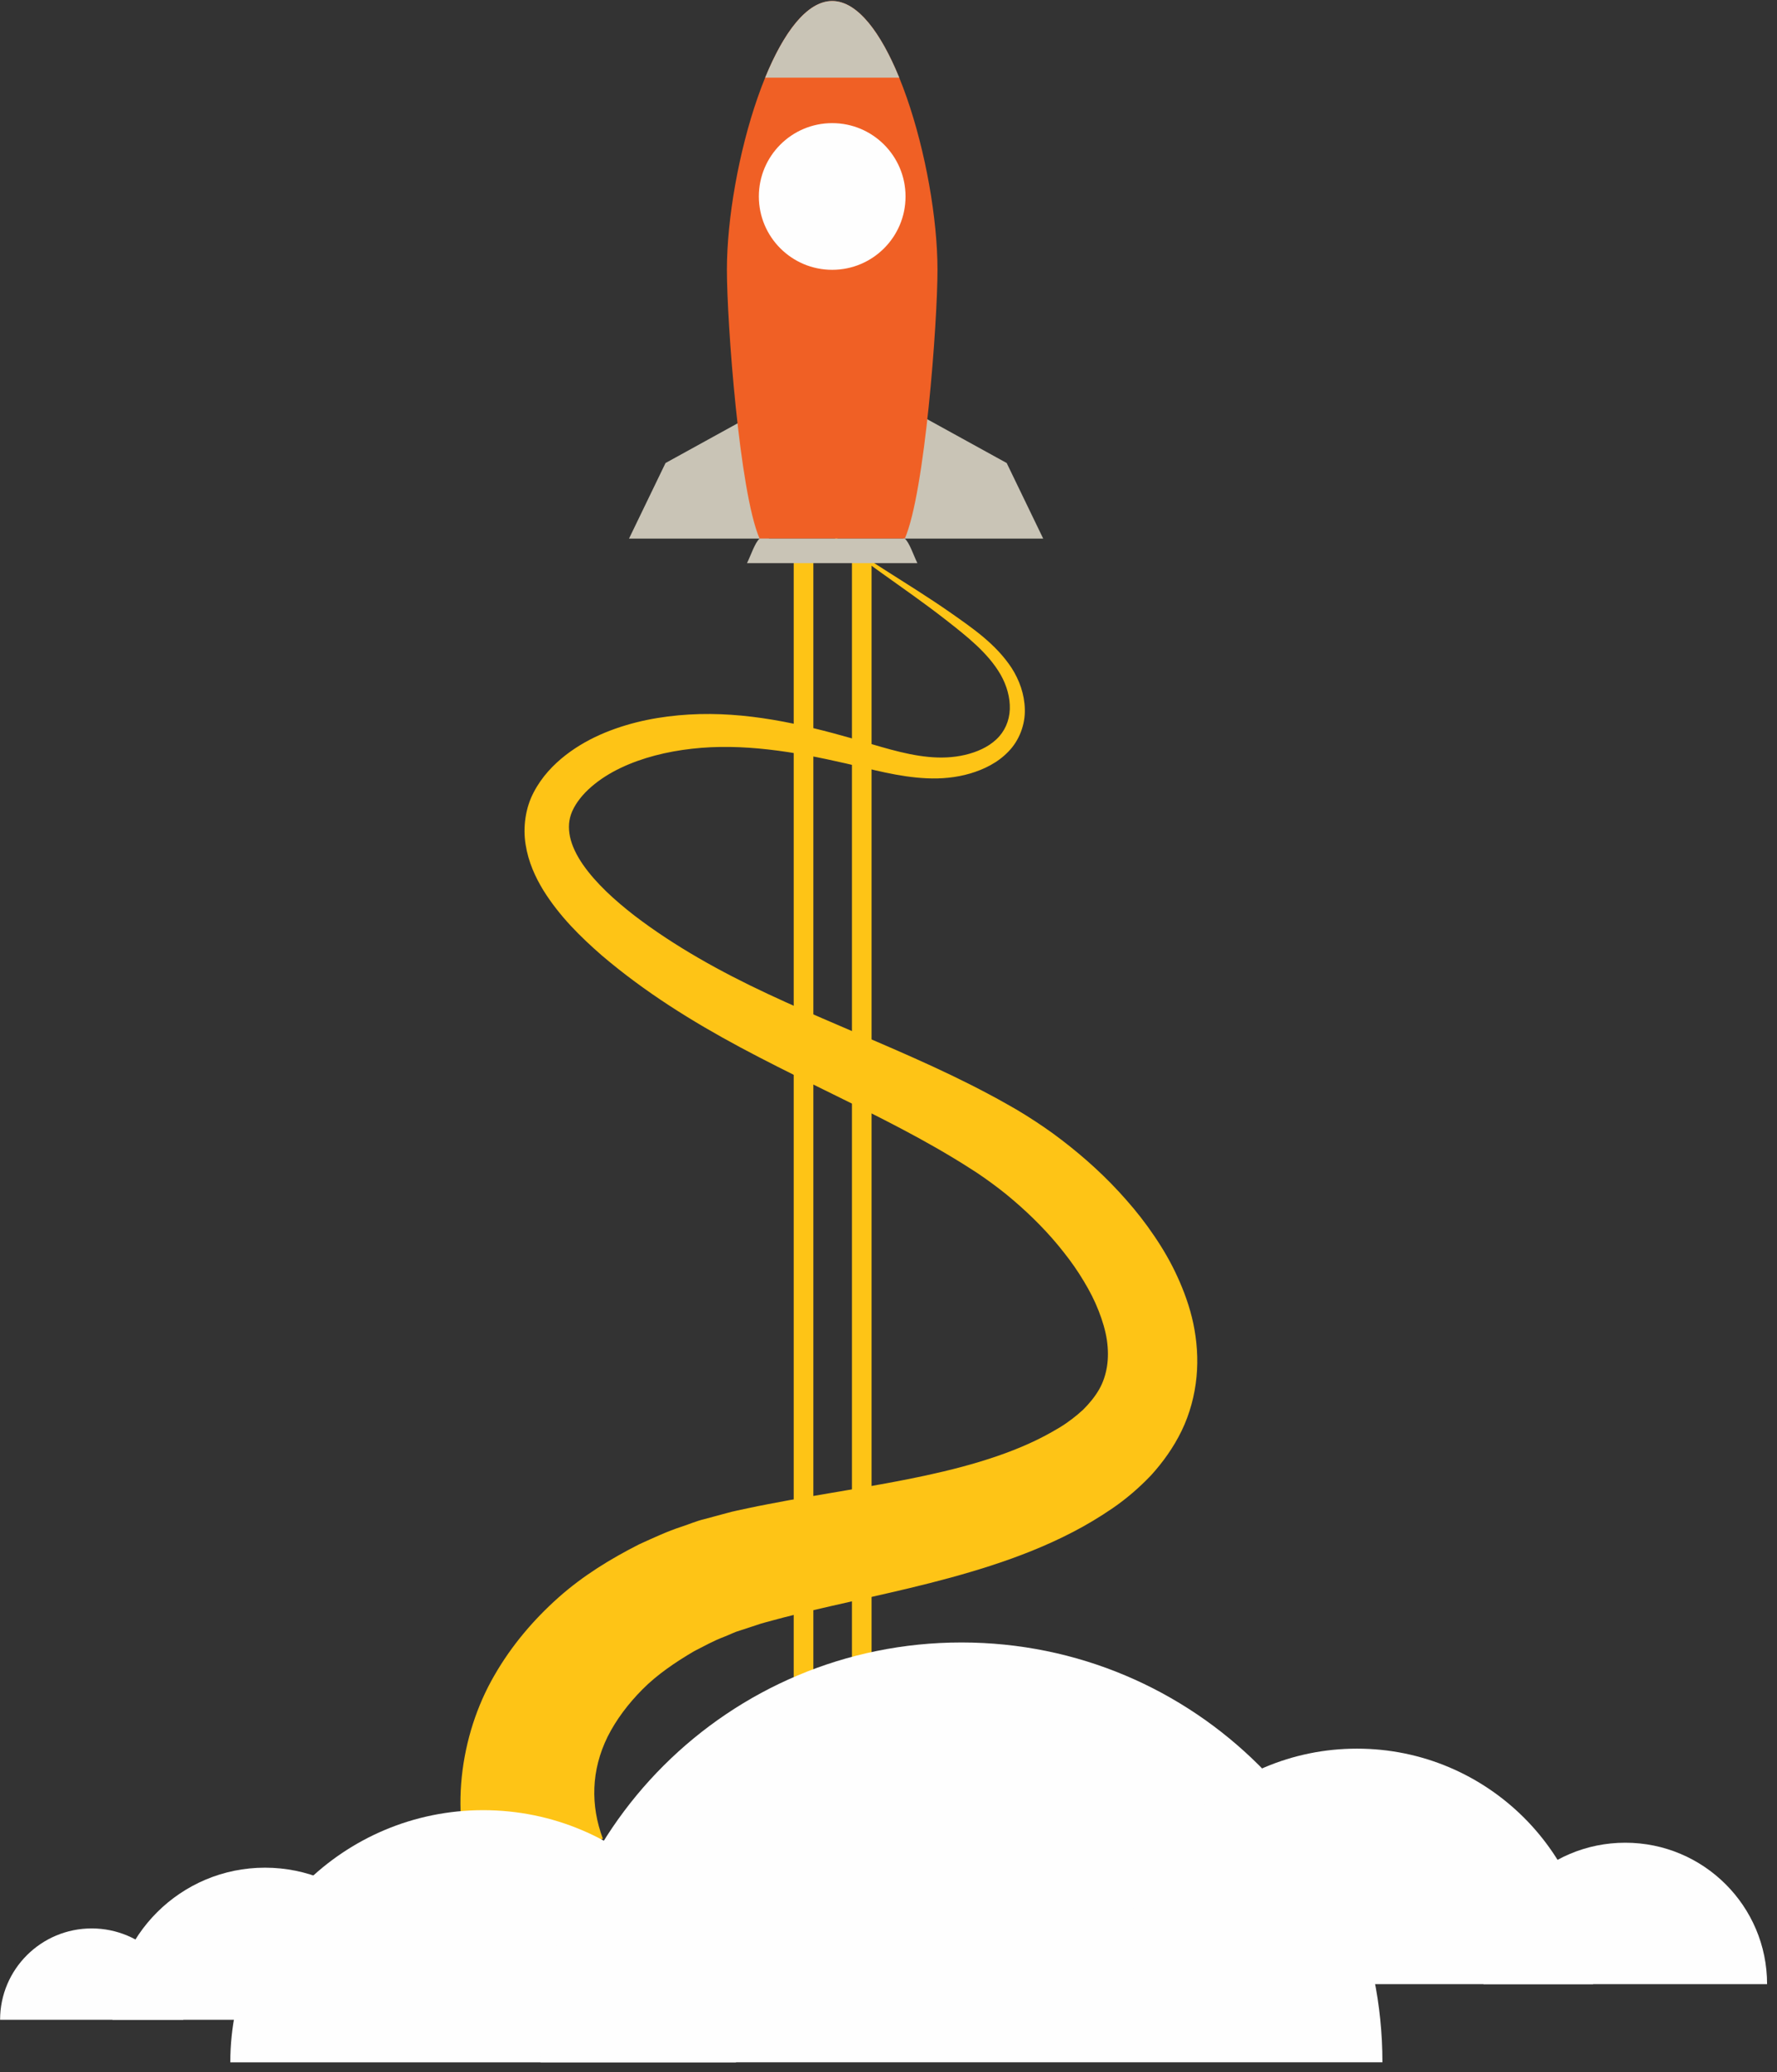 <?xml version="1.0" encoding="UTF-8"?>
<svg width="265px" height="309px" viewBox="0 0 265 309" version="1.1" xmlns="http://www.w3.org/2000/svg" xmlns:xlink="http://www.w3.org/1999/xlink">
    <rect x="0" y="0" width="265" height="309" fill="#333333" stroke="none"/>
    <title>Group 38</title>
    <g id="Page-1" stroke="none" stroke-width="1" fill="none" fill-rule="evenodd">
        <g id="Group-38" transform="translate(0.013, 0.15)">
            <path d="M70.549,280.796 C68.935,275.713 68.284,270.192 68.853,264.799 C69.417,259.416 71.105,254.188 73.711,249.698 C76.299,245.191 79.619,241.328 83.287,238.066 C86.967,234.794 91.075,232.3 95.264,230.167 C97.395,229.2 99.515,228.198 101.709,227.492 C102.803,227.13 103.875,226.666 104.986,226.402 L108.295,225.511 C109.43,225.186 110.408,225.018 111.454,224.782 C112.49,224.552 113.508,224.358 114.528,224.16 C116.571,223.754 118.584,223.405 120.579,223.056 C128.558,221.674 136.245,220.512 143.383,218.605 C146.945,217.655 150.357,216.524 153.5,215.099 C155.063,214.398 156.589,213.58 157.965,212.751 C159.315,211.936 160.476,211.02 161.511,210.074 C162.486,209.103 163.298,208.095 163.904,207.039 C164.506,205.98 164.867,204.857 165.069,203.638 C165.262,202.419 165.259,201.091 165.055,199.685 C164.843,198.277 164.401,196.8 163.82,195.318 C163.245,193.833 162.481,192.342 161.594,190.882 C160.723,189.418 159.72,187.981 158.617,186.594 C156.437,183.806 153.874,181.204 151.112,178.848 C149.737,177.657 148.283,176.565 146.805,175.519 L145.686,174.751 L144.491,173.985 C143.702,173.467 142.883,172.976 142.069,172.481 C138.799,170.507 135.387,168.661 131.894,166.872 C124.908,163.287 117.624,159.91 110.425,156.058 C103.195,152.18 96.173,147.812 89.747,142.344 C86.566,139.566 83.469,136.545 81.018,132.621 C79.817,130.655 78.779,128.4 78.373,125.807 C77.949,123.239 78.34,120.321 79.58,117.998 C80.798,115.662 82.519,113.88 84.33,112.467 C86.164,111.042 88.162,109.952 90.201,109.107 C94.294,107.428 98.538,106.658 102.744,106.405 C111.234,105.911 119.376,107.781 127.095,109.98 C130.99,111.081 134.696,112.363 138.422,112.722 C140.284,112.908 142.108,112.839 143.885,112.427 C145.641,112.016 147.331,111.279 148.563,110.116 C149.799,108.97 150.513,107.373 150.578,105.624 C150.642,103.878 150.116,102.058 149.208,100.462 C147.33,97.207 144.145,94.72 141.025,92.281 C134.765,87.396 127.919,83.155 121.861,77.935 C128.189,82.823 135.197,86.656 141.785,91.251 C145.028,93.539 148.483,95.868 150.849,99.463 C152.004,101.27 152.773,103.386 152.818,105.643 C152.88,107.889 151.998,110.271 150.372,111.927 C148.767,113.604 146.699,114.601 144.619,115.212 C142.533,115.822 140.32,116.015 138.205,115.915 C133.935,115.723 129.967,114.553 126.139,113.7 C118.453,111.935 110.665,110.651 103.172,111.507 C99.435,111.927 95.758,112.836 92.533,114.374 C90.925,115.144 89.441,116.077 88.179,117.175 C86.903,118.276 85.899,119.54 85.34,120.789 C84.778,122.045 84.714,123.293 84.992,124.642 C85.277,125.988 85.975,127.421 86.932,128.801 C88.867,131.576 91.655,134.104 94.61,136.398 C100.61,140.979 107.431,144.767 114.452,148.052 C121.525,151.367 128.907,154.324 136.321,157.637 C140.028,159.293 143.746,161.049 147.425,163.009 C148.344,163.503 149.265,163.99 150.175,164.519 L151.545,165.298 L152.943,166.149 C154.791,167.309 156.598,168.527 158.319,169.858 C161.775,172.502 165.016,175.444 167.945,178.79 C169.417,180.453 170.807,182.222 172.086,184.12 C173.373,186.006 174.557,188.017 175.554,190.202 C176.553,192.38 177.408,194.703 177.943,197.221 C178.469,199.737 178.685,202.437 178.421,205.183 C178.159,207.921 177.422,210.7 176.208,213.203 C174.997,215.706 173.4,217.92 171.642,219.856 C169.856,221.733 167.93,223.375 165.937,224.745 C163.969,226.092 162.024,227.258 160,228.308 C155.974,230.402 151.854,231.997 147.769,233.327 C139.591,235.977 131.524,237.607 123.857,239.372 C121.94,239.815 120.038,240.251 118.188,240.723 C117.259,240.955 116.326,241.185 115.426,241.438 C114.537,241.69 113.555,241.916 112.788,242.199 L110.353,242.998 C109.525,243.227 108.785,243.631 107.998,243.932 C106.409,244.523 104.969,245.341 103.495,246.088 C100.677,247.747 97.995,249.57 95.823,251.755 C93.655,253.93 91.87,256.316 90.612,258.812 C88.121,263.861 88.042,269.1 89.891,274.056 L70.549,280.796 Z" id="Fill-2099" fill="#FEC416"></path>
            <polygon id="Fill-2100" fill="#FEC416" points="118.353 250.352 121.281 250.352 121.281 80.313 118.353 80.313"></polygon>
            <polygon id="Fill-2101" fill="#FEC416" points="127.037 250.352 129.964 250.352 129.964 80.313 127.037 80.313"></polygon>
            <path d="M27.322,301.054 C27.322,293.529 21.206,287.43 13.661,287.43 C6.117,287.43 5.68434189e-14,293.529 5.68434189e-14,301.054" id="Fill-2102" fill="#FEFEFE"></path>
            <path d="M62.249,301.053 C62.249,288.527 52.066,278.37 39.503,278.37 C26.942,278.37 16.759,288.527 16.759,301.053" id="Fill-2103" fill="#FEFEFE"></path>
            <path d="M109.742,307.396 C109.742,286.627 92.861,269.794 72.037,269.794 C51.216,269.794 34.332,286.627 34.332,307.396" id="Fill-2104" fill="#FEFEFE"></path>
            <path d="M206.145,307.393 C206.145,272.82 178.039,244.785 143.366,244.785 C108.696,244.785 80.59,272.82 80.59,307.393" id="Fill-2105" fill="#FEFEFE"></path>
            <path d="M221.208,295.741 C221.208,284.091 230.677,274.648 242.359,274.648 C254.038,274.648 263.509,284.091 263.509,295.741" id="Fill-2106" fill="#FEFEFE"></path>
            <path d="M167.131,295.739 C167.131,276.345 182.897,260.619 202.347,260.619 C221.796,260.619 237.562,276.345 237.562,295.739" id="Fill-2107" fill="#FEFEFE"></path>
            <polygon id="Fill-2108" fill="#C9C4B6" points="114.656 80.172 114.656 60.404 99.235 68.899 93.789 80.172"></polygon>
            <polygon id="Fill-2109" fill="#C9C4B6" points="134.692 80.172 134.692 60.404 150.113 68.899 155.558 80.172"></polygon>
            <path d="M134.917,80.172 C137.919,73.301 139.793,47.906 139.793,40.087 C139.793,24.928 132.763,0.001 124.09,0.001 C115.418,0.001 108.388,24.928 108.388,40.087 C108.388,47.906 110.262,73.301 113.264,80.172 L134.917,80.172 Z" id="Fill-2110" fill="#F06025"></path>
            <path d="M135.028,29.149 C135.028,35.19 130.132,40.087 124.091,40.087 C118.05,40.087 113.153,35.19 113.153,29.149 C113.153,23.108 118.05,18.211 124.091,18.211 C130.132,18.211 135.028,23.108 135.028,29.149" id="Fill-2111" fill="#FEFEFE"></path>
            <path d="M134.089,11.432 C131.373,4.783 127.89,0 124.091,0 C120.293,0 116.809,4.783 114.093,11.432 L134.089,11.432 Z" id="Fill-2112" fill="#C9C4B6"></path>
            <path d="M136.794,83.827 C136.233,82.692 135.606,80.752 134.918,80.172 L113.265,80.172 C112.577,80.752 111.949,82.692 111.388,83.827 L136.794,83.827 Z" id="Fill-2113" fill="#C9C4B6"></path>
        </g>
    </g>
</svg>